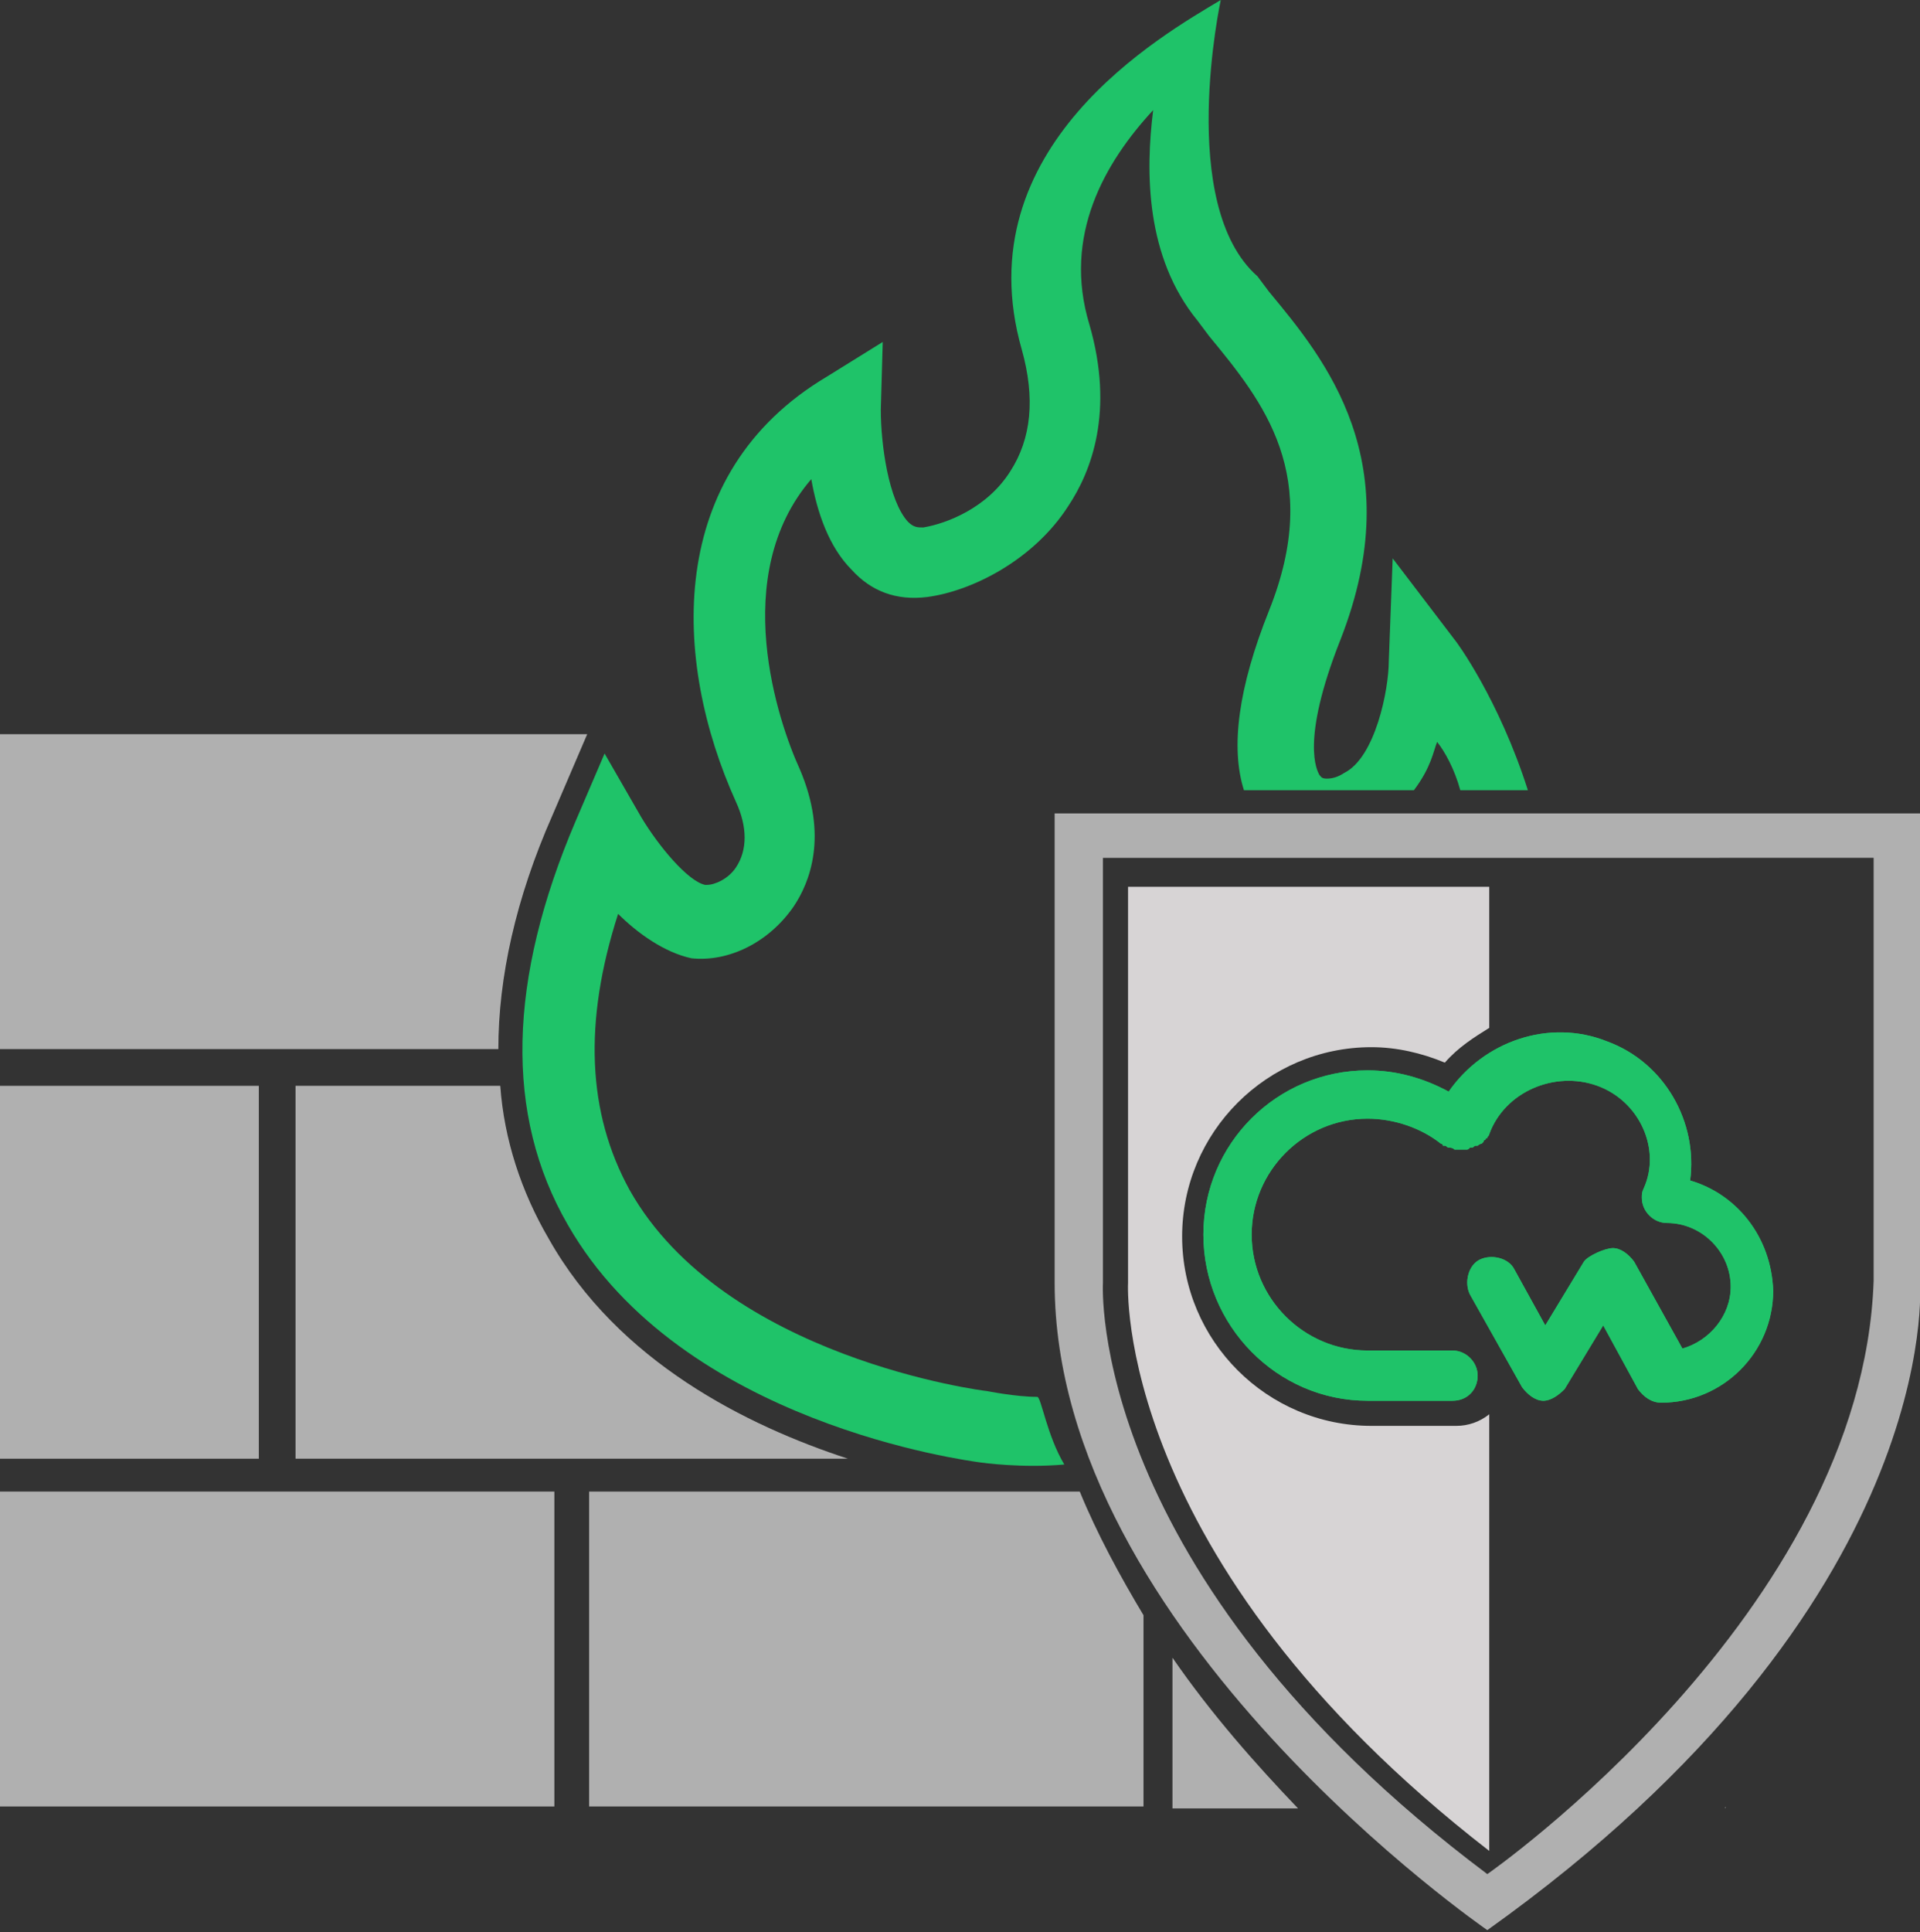 <?xml version="1.0" encoding="utf-8"?>
<!-- Generator: Adobe Illustrator 21.1.0, SVG Export Plug-In . SVG Version: 6.00 Build 0)  -->
<svg version="1.1" id="Layer_1" xmlns="http://www.w3.org/2000/svg" xmlns:xlink="http://www.w3.org/1999/xlink" x="0px" y="0px"
	 width="99.4px" height="100px" viewBox="0 0 99.4 100" style="enable-background:new 0 0 99.4 100;" xml:space="preserve">
<rect x="0" y="0" width="99.4" height="100" fill="#333333" stroke="none"/>
<style type="text/css">
	.st0{fill:#B0B0B0;}
	.st1{fill:#1FC369;}
	.st2{fill:#D7D4D5;}
	.st3{fill:#FFFFFF;}
</style>
<g>
	<path class="st0" d="M99.4,66.4V42.1H54.6v5v4.7v14.6C54.6,84.5,77,99.9,77,99.9C100.7,83,99.4,66.4,99.4,66.4z M77,97
		C56.2,81.4,57.1,66.4,57.1,66.4V52.2v-7.8H97v21.9C96.4,83.5,77,97,77,97z"/>
	<path class="st1" d="M87.5,61.1c0.4-3-1.3-6.1-4.3-7.2c-3-1.2-6.4,0-8.2,2.6c-1.3-0.7-2.7-1.1-4.2-1.1c-4.7,0-8.5,3.8-8.5,8.5
		s3.8,8.6,8.5,8.6h4.4c0.8,0,1.3-0.6,1.3-1.3c0-0.7-0.6-1.3-1.3-1.3h-4.4c-3.3,0-6-2.7-6-6c0-3.3,2.7-6,6-6c1.4,0,2.8,0.5,3.8,1.3
		c0,0,0.1,0,0.1,0.1c0,0,0,0,0.1,0c0.1,0,0.1,0.1,0.2,0.1l0,0l0,0c0.1,0,0.2,0,0.3,0.1l0,0c0.1,0,0.2,0,0.3,0l0,0c0.1,0,0.2,0,0.2,0
		s0,0,0.1,0s0.1,0,0.2-0.1c0,0,0,0,0.1,0c0.1,0,0.1-0.1,0.2-0.1c0,0,0,0,0.1,0c0,0,0.1-0.1,0.2-0.1c0,0,0,0,0.1-0.1l0,0
		c0,0,0-0.1,0.1-0.1c0,0,0-0.1,0.1-0.1c0-0.1,0.1-0.1,0.1-0.2l0,0c0.8-2.2,3.4-3.3,5.6-2.5c2.2,0.8,3.3,3.3,2.4,5.3
		c-0.1,0.2-0.1,0.3-0.1,0.5c0,0.7,0.6,1.3,1.3,1.3c1.8,0,3.3,1.5,3.3,3.3c0,1.5-1.1,2.8-2.5,3.2l-2.5-4.5c-0.3-0.4-0.7-0.7-1.1-0.7
		S82.2,65,82,65.3l-2,3.3l-1.6-2.9c-0.3-0.6-1.2-0.8-1.8-0.5c-0.6,0.3-0.8,1.2-0.5,1.8l2.7,4.8c0.3,0.4,0.7,0.7,1.1,0.7l0,0
		c0.4,0,0.8-0.3,1.1-0.6l2-3.3l1.8,3.3c0.3,0.4,0.7,0.7,1.2,0.7c3.2,0,5.8-2.6,5.8-5.8C91.7,64,89.9,61.8,87.5,61.1z"/>
	<path class="st2" d="M75.4,73.8H71c-5.4,0-9.8-4.4-9.8-9.8s4.4-9.8,9.8-9.8c1.3,0,2.6,0.3,3.8,0.8c0.7-0.8,1.5-1.3,2.3-1.8v-7.3
		H58.4l0,0v20.5c0,0-0.8,14.3,18.7,29.4V73.2C76.6,73.6,76,73.8,75.4,73.8z"/>
	<path class="st3" d="M86,62.2c0.3,0,0.6,0,0.8,0.1l-0.7-0.2l0.1-0.6C86.1,61.8,86,61.9,86,62.2L86,62.2
		C85.9,62.2,85.9,62.2,86,62.2z"/>
	<path class="st3" d="M75.5,58.3L75.5,58.3L75.5,58.3z"/>
	<path class="st3" d="M75.5,58.3L75.5,58.3L75.5,58.3z"/>
	<path class="st3" d="M75.5,58.2C75.5,58.2,75.5,58.3,75.5,58.2L75.5,58.2c0.2-0.3,0.3-0.4,0.3-0.6L75.5,58.2L75,57.9
		C75.2,58,75.3,58.2,75.5,58.2z"/>
	<path class="st1" d="M87.5,61.1c0.4-3-1.3-6.1-4.3-7.2c-3-1.2-6.4,0-8.2,2.6c-1.3-0.7-2.7-1.1-4.2-1.1c-4.7,0-8.5,3.8-8.5,8.5
		s3.8,8.6,8.5,8.6h4.4c0.8,0,1.3-0.6,1.3-1.3c0-0.7-0.6-1.3-1.3-1.3h-4.4c-3.3,0-6-2.7-6-6c0-3.3,2.7-6,6-6c1.4,0,2.8,0.5,3.8,1.3
		c0,0,0.1,0,0.1,0.1c0,0,0,0,0.1,0c0.1,0,0.1,0.1,0.2,0.1l0,0l0,0c0.1,0,0.2,0,0.3,0.1l0,0c0.1,0,0.2,0,0.3,0l0,0c0.1,0,0.2,0,0.2,0
		s0,0,0.1,0s0.1,0,0.2-0.1c0,0,0,0,0.1,0c0.1,0,0.1-0.1,0.2-0.1c0,0,0,0,0.1,0c0,0,0.1-0.1,0.2-0.1c0,0,0,0,0.1-0.1l0,0
		c0,0,0-0.1,0.1-0.1c0,0,0-0.1,0.1-0.1c0-0.1,0.1-0.1,0.1-0.2l0,0c0.8-2.2,3.4-3.3,5.6-2.5c2.2,0.8,3.3,3.3,2.4,5.3
		c-0.1,0.2-0.1,0.3-0.1,0.5c0,0.7,0.6,1.3,1.3,1.3c1.8,0,3.3,1.5,3.3,3.3c0,1.5-1.1,2.8-2.5,3.2l-2.5-4.5c-0.3-0.4-0.7-0.7-1.1-0.7
		S82.2,65,82,65.3l-2,3.3l-1.6-2.9c-0.3-0.6-1.2-0.8-1.8-0.5c-0.6,0.3-0.8,1.2-0.5,1.8l2.7,4.8c0.3,0.4,0.7,0.7,1.1,0.7l0,0
		c0.4,0,0.8-0.3,1.1-0.6l2-3.3l1.8,3.3c0.3,0.4,0.7,0.7,1.2,0.7c3.2,0,5.8-2.6,5.8-5.8C91.7,64,89.9,61.8,87.5,61.1z"/>
</g>
<path class="st0" d="M28.6,42.2l1.8-4.2H0v16.3h25.8C25.8,50.6,26.7,46.5,28.6,42.2"/>
<rect x="0" y="56.2" class="st0" width="13.4" height="19.3"/>
<path class="st0" d="M28.4,64.1c-1.4-2.4-2.3-5.1-2.5-7.9H15.3v19.3h28.6C38.7,73.8,32,70.5,28.4,64.1"/>
<rect x="0" y="77.2" class="st0" width="28.7" height="16.3"/>
<path class="st1" d="M54.1,75.4"/>
<path class="st1" d="M55.1,75.8c-2.2,0.2-4.3-0.1-4.3-0.1c-0.7-0.1-15.5-2-21.4-12.3c-3.3-5.7-3.1-12.7,0.4-20.9l1.5-3.5l1.9,3.3
	c0.9,1.5,2.4,3.3,3.3,3.5h0.1c0.4,0,1.1-0.3,1.5-0.9c0.6-0.9,0.6-2.1,0-3.4c-3.3-7.3-3.7-17,4.7-22l2.9-1.8l-0.1,3.5
	C45.6,23,46,25.9,47,27c0.3,0.3,0.5,0.3,0.8,0.3c1.2-0.2,3.3-1,4.5-2.9c1.1-1.7,1.3-3.8,0.6-6.3c-3-10.5,7.3-16.3,10.3-18.1
	c0,0-2.3,10.6,1.9,14.3l0.6,0.8c2.9,3.5,7.3,8.8,3.7,18c-2.1,5.3-1.2,6.8-1.1,7c0.1,0.1,0.1,0.2,0.4,0.2c0.3,0,0.6-0.1,0.9-0.3
	c1.6-0.8,2.3-4.3,2.3-5.8l0.2-5.3l3.2,4.2c0.1,0.1,2.3,3.1,3.8,7.8h-3.5c-0.3-1.1-0.8-2-1.2-2.5c-0.2,0.5-0.3,1.3-1.2,2.5h-8.8
	c-0.7-2.2-0.3-5.3,1.3-9.3c2.8-7-0.3-10.8-3.1-14.2l-0.6-0.8c-2.7-3.3-2.7-7.7-2.3-10.9c-2.5,2.7-4.7,6.5-3.3,11.1
	c1.3,4.5,0.1,7.6-1.1,9.4c-1.8,2.8-5,4.4-7.3,4.7c-1.6,0.2-2.9-0.3-3.9-1.4c-1.2-1.2-1.8-3-2.1-4.7c-4.3,5-1.7,12.6-0.6,15
	c1.5,3.5,0.5,5.9-0.3,7.1c-1.3,1.9-3.4,2.9-5.3,2.7c-1.4-0.3-2.8-1.3-3.8-2.3c-1.8,5.6-1.6,10.3,0.6,14.3
	c4.9,8.7,18.4,10.4,18.5,10.4c0,0,1.5,0.3,2.6,0.3C53.9,72.3,54.2,74.3,55.1,75.8z"/>
<path class="st0" d="M55.9,77.2H30.5v16.3h28.7v-9.9C58,81.6,56.8,79.4,55.9,77.2z"/>
<g>
	<path class="st0" d="M60.7,85.8v7.8h6.5C65,91.3,62.7,88.7,60.7,85.8z"/>
	<path class="st0" d="M89.3,93.6L89.3,93.6L89.3,93.6C89.4,93.5,89.3,93.5,89.3,93.6z"/>
</g>
</svg>
